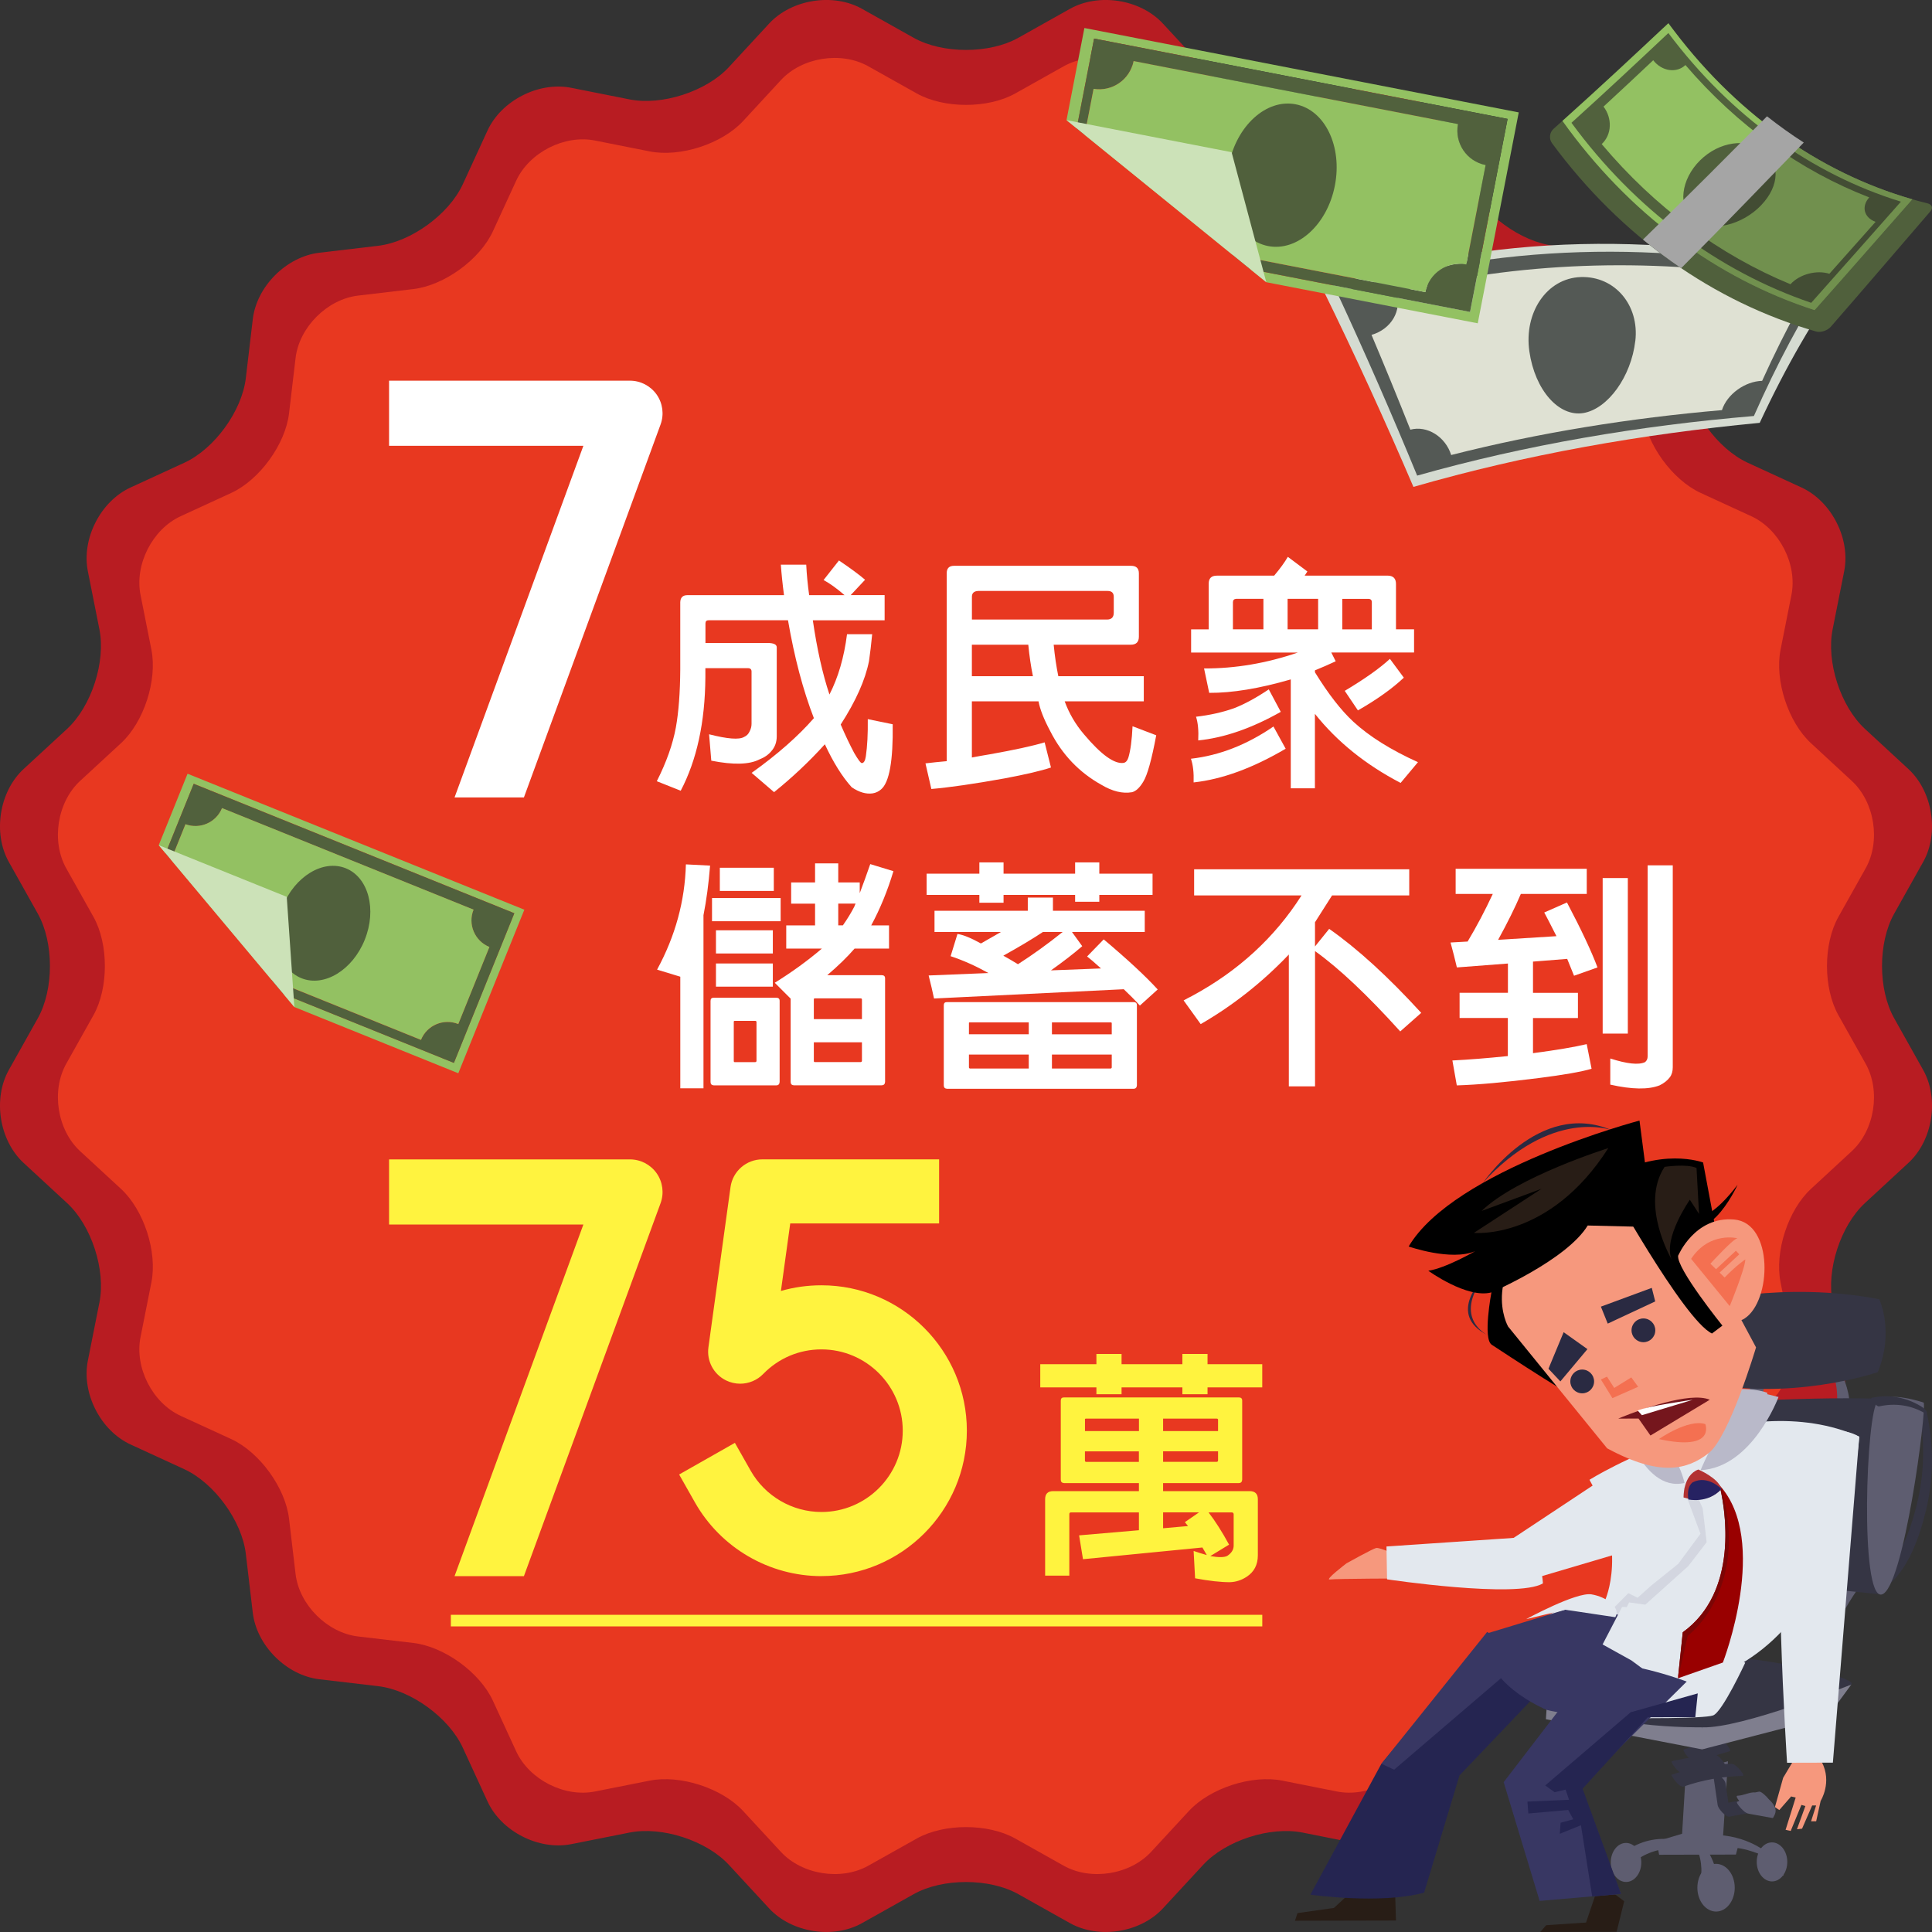 <?xml version="1.0" encoding="UTF-8"?>
<svg xmlns="http://www.w3.org/2000/svg" viewBox="0 0 500 500">
  <rect x="0" y="0" width="500" height="500" fill="#333333" stroke="none"/>
  <defs>
    <style>
      .cls-1 {
        fill: #fff33f;
      }

      .cls-1, .cls-2, .cls-3, .cls-4, .cls-5, .cls-6, .cls-7, .cls-8, .cls-9, .cls-10, .cls-11, .cls-12, .cls-13, .cls-14, .cls-15, .cls-16, .cls-17, .cls-18, .cls-19, .cls-20, .cls-21, .cls-22, .cls-23, .cls-24, .cls-25, .cls-26, .cls-27, .cls-28, .cls-29, .cls-30, .cls-31 {
        stroke-width: 0px;
      }

      .cls-2 {
        fill: #e83820;
      }

      .cls-3 {
        opacity: .39;
      }

      .cls-3, .cls-11 {
        fill: #b9b9c9;
      }

      .cls-32 {
        isolation: isolate;
      }

      .cls-4 {
        fill: #b23232;
      }

      .cls-5 {
        fill: #51613d;
      }

      .cls-7 {
        fill: #50603c;
      }

      .cls-8 {
        fill: #281d16;
      }

      .cls-9 {
        fill: #f47051;
      }

      .cls-10 {
        fill: #f6987d;
      }

      .cls-12 {
        fill: #e3e8ee;
      }

      .cls-13 {
        fill: #fff;
      }

      .cls-14 {
        fill: #b81c22;
      }

      .cls-15 {
        fill: #383763;
      }

      .cls-16 {
        fill: #252551;
      }

      .cls-17 {
        fill: #7c0505;
      }

      .cls-18 {
        fill: #a5a5a5;
      }

      .cls-19 {
        fill: #900;
      }

      .cls-20 {
        fill: #cce2b8;
      }

      .cls-21 {
        fill: #545955;
      }

      .cls-22 {
        fill: #231f20;
        opacity: .3;
      }

      .cls-22, .cls-24 {
        mix-blend-mode: overlay;
      }

      .cls-23 {
        fill: #dfe1d3;
      }

      .cls-24 {
        fill: #262262;
      }

      .cls-25 {
        fill: #5e5d70;
      }

      .cls-26 {
        fill: #93c162;
      }

      .cls-27 {
        fill: #353544;
      }

      .cls-28 {
        fill: #2a2a42;
      }

      .cls-29 {
        fill: #7f7e8e;
      }

      .cls-30 {
        fill: #75161d;
      }

      .cls-31 {
        fill: #d5dbd1;
      }
    </style>
  </defs>
  <g class="cls-32">
    <g id="_圖層_1" data-name="圖層 1">
      <path class="cls-14" d="m263.53,9.79l13.37-7.5c7.47-4.19,18.23-2.48,24.06,3.81l10.41,11.26c5.82,6.29,17.33,10.04,25.73,8.36l15.03-2.99c8.4-1.68,18.11,3.27,21.71,11.05l6.41,13.93c3.59,7.77,13.38,14.9,21.9,15.9l15.23,1.8c8.51,1,16.21,8.71,17.22,17.21l1.79,15.23c1.01,8.51,8.12,18.31,15.9,21.9l13.93,6.41c7.78,3.58,12.74,13.29,11.05,21.69l-2.99,15.04c-1.68,8.41,2.06,19.92,8.36,25.74l11.26,10.4c6.29,5.82,8,16.58,3.81,24.05l-7.5,13.38c-4.19,7.48-4.19,19.59,0,27.06l7.5,13.38c4.19,7.47,2.49,18.23-3.81,24.05l-11.26,10.41c-6.3,5.82-10.04,17.33-8.36,25.73l2.99,15.04c1.68,8.41-3.27,18.12-11.05,21.7l-13.93,6.41c-7.78,3.59-14.89,13.38-15.9,21.9l-1.79,15.23c-1.01,8.51-8.71,16.21-17.22,17.22l-15.23,1.79c-8.51,1.01-18.31,8.13-21.9,15.9l-6.41,13.93c-3.59,7.78-13.31,12.74-21.71,11.05l-15.03-2.99c-8.4-1.68-19.92,2.06-25.73,8.36l-10.41,11.26c-5.82,6.29-16.59,8-24.06,3.81l-13.37-7.5c-7.47-4.18-19.59-4.18-27.06,0l-13.37,7.5c-7.47,4.19-18.24,2.48-24.05-3.81l-10.41-11.26c-5.82-6.3-17.34-10.05-25.74-8.36l-15.04,2.99c-8.39,1.68-18.11-3.27-21.69-11.05l-6.41-13.93c-3.59-7.77-13.38-14.9-21.9-15.9l-15.23-1.79c-8.5-1.01-16.21-8.71-17.21-17.22l-1.8-15.23c-1.01-8.51-8.12-18.3-15.9-21.9l-13.93-6.41c-7.78-3.58-12.73-13.29-11.05-21.7l2.99-15.04c1.68-8.4-2.06-19.92-8.36-25.73l-11.27-10.41c-6.29-5.82-7.99-16.58-3.81-24.05l7.5-13.38c4.18-7.47,4.18-19.59,0-27.06l-7.5-13.38c-4.18-7.47-2.48-18.23,3.81-24.05l11.27-10.4c6.29-5.82,10.03-17.33,8.36-25.74l-2.99-15.04c-1.68-8.4,3.27-18.12,11.05-21.69l13.93-6.41c7.78-3.59,14.9-13.38,15.9-21.9l1.8-15.23c1-8.51,8.71-16.21,17.21-17.21l15.23-1.8c8.51-1.01,18.31-8.13,21.9-15.9l6.41-13.93c3.58-7.78,13.3-12.74,21.69-11.05l15.04,2.99c8.4,1.68,19.92-2.06,25.74-8.36l10.41-11.26c5.81-6.29,16.58-8,24.05-3.81l13.37,7.5c7.48,4.18,19.59,4.18,27.06,0Z"/>
      <path class="cls-2" d="m262.72,24.2l12.57-7.05c7.02-3.94,17.14-2.33,22.61,3.58l9.78,10.59c5.47,5.92,16.29,9.44,24.19,7.86l14.13-2.81c7.9-1.58,17.03,3.08,20.4,10.39l6.02,13.1c3.37,7.31,12.58,14,20.58,14.95l14.31,1.69c8,.94,15.24,8.19,16.19,16.18l1.68,14.31c.95,8,7.64,17.21,14.95,20.58l13.1,6.03c7.31,3.36,11.97,12.49,10.39,20.39l-2.81,14.14c-1.57,7.9,1.94,18.72,7.86,24.2l10.58,9.78c5.92,5.47,7.52,15.59,3.58,22.61l-7.05,12.57c-3.94,7.03-3.94,18.42,0,25.44l7.05,12.57c3.94,7.02,2.34,17.14-3.58,22.61l-10.58,9.78c-5.92,5.47-9.44,16.29-7.86,24.19l2.81,14.14c1.58,7.9-3.08,17.03-10.39,20.4l-13.1,6.02c-7.31,3.38-14,12.58-14.95,20.58l-1.68,14.31c-.95,8-8.19,15.24-16.19,16.19l-14.31,1.68c-8,.95-17.21,7.64-20.58,14.95l-6.02,13.1c-3.38,7.31-12.51,11.97-20.4,10.39l-14.13-2.81c-7.9-1.58-18.72,1.94-24.19,7.86l-9.78,10.58c-5.47,5.91-15.59,7.52-22.61,3.58l-12.57-7.05c-7.02-3.93-18.41-3.93-25.44,0l-12.57,7.05c-7.02,3.94-17.15,2.33-22.61-3.58l-9.78-10.58c-5.47-5.92-16.3-9.44-24.2-7.86l-14.14,2.81c-7.89,1.58-17.02-3.08-20.39-10.39l-6.03-13.1c-3.37-7.31-12.58-14-20.58-14.95l-14.31-1.68c-7.99-.95-15.24-8.19-16.18-16.19l-1.69-14.31c-.95-8-7.64-17.21-14.95-20.58l-13.1-6.02c-7.31-3.37-11.97-12.49-10.38-20.4l2.81-14.14c1.58-7.9-1.94-18.72-7.86-24.19l-10.6-9.78c-5.91-5.47-7.51-15.59-3.58-22.61l7.05-12.57c3.93-7.02,3.93-18.41,0-25.44l-7.05-12.57c-3.93-7.02-2.33-17.14,3.58-22.61l10.6-9.78c5.92-5.47,9.43-16.29,7.86-24.2l-2.81-14.14c-1.58-7.9,3.07-17.03,10.38-20.39l13.1-6.03c7.31-3.37,14-12.58,14.95-20.58l1.69-14.31c.94-7.99,8.19-15.24,16.18-16.18l14.31-1.69c8-.95,17.21-7.64,20.58-14.95l6.03-13.1c3.37-7.31,12.5-11.97,20.39-10.39l14.14,2.81c7.9,1.58,18.72-1.94,24.2-7.86l9.78-10.59c5.46-5.91,15.59-7.52,22.61-3.58l12.57,7.05c7.03,3.93,18.42,3.93,25.44,0Z"/>
      <g>
        <path class="cls-13" d="m117.64,206.37l33.34-91h-50.29v-16.85h62.35c2.75,0,5.33,1.35,6.91,3.6,1.57,2.25,1.95,5.14,1.01,7.72l-35.37,96.53h-17.95Z"/>
        <g>
          <path class="cls-1" d="m212.59,407.9c-13.52,0-26.07-7.31-32.74-19.08l-4.09-7.22,14.43-8.19,4.09,7.22c3.74,6.58,10.75,10.67,18.31,10.67,11.6,0,21.04-9.44,21.04-21.04s-9.44-21.04-21.04-21.04c-5.73,0-11.08,2.26-15.08,6.37-1.55,1.6-3.72,2.51-5.95,2.51-1.25,0-2.51-.29-3.64-.84-3.23-1.58-5.07-5.03-4.58-8.59l5.72-41.47c.56-4.08,4.1-7.16,8.22-7.16h45.76v16.59h-38.53l-2.41,17.47c3.38-.98,6.9-1.47,10.49-1.47,20.75,0,37.63,16.88,37.63,37.63s-16.88,37.63-37.63,37.63Z"/>
          <path class="cls-1" d="m117.64,407.9l33.34-91h-50.29v-16.85h62.35c2.75,0,5.33,1.35,6.91,3.6,1.57,2.25,1.95,5.14,1.01,7.72l-35.37,96.53h-17.95Z"/>
        </g>
        <g>
          <path class="cls-13" d="m228.94,154.02v6.51h-18.58c1.09,7.5,2.53,13.9,4.3,19.21,2.27-4.42,3.79-9.63,4.55-15.61h6.51c-.25,2.61-.53,4.93-.82,6.95-.97,4.89-3.41,10.36-7.33,16.43,1.18,2.74,2.34,5.18,3.48,7.33,1.05,1.81,1.73,2.7,2.02,2.65.51-.04.84-.63,1.01-1.77.38-2.61.55-5.81.5-9.61l6.45,1.33c.13,9.48-.88,15.1-3.03,16.87-.63.55-1.35.88-2.15,1.01-1.69.25-3.5-.27-5.43-1.58-2.44-2.7-4.76-6.4-6.95-11.12-4.04,4.47-8.43,8.59-13.14,12.39l-5.81-4.99c6.66-4.76,12.03-9.48,16.11-14.16-2.82-7.29-5.05-15.74-6.7-25.34h-20.54c-.55,0-.82.27-.82.82v5.06h16.05c1.6,0,2.4.38,2.4,1.14v23c0,1.52-.46,2.8-1.39,3.85-.76.93-1.79,1.64-3.1,2.15-2.61,1.35-6.76,1.45-12.45.32l-.57-6.83c4.76,1.22,7.77,1.45,9.04.7.67-.29,1.16-.78,1.45-1.45.34-.63.5-1.29.5-1.96v-13.52c0-.59-.32-.88-.95-.88h-11v2.34c-.08,11.63-2.21,21.42-6.38,29.38l-6.19-2.46c2.49-4.93,4.13-9.56,4.93-13.9.72-4,1.1-9,1.14-14.98v-17.44c.04-1.22.65-1.83,1.83-1.83h25.02c-.38-2.86-.65-5.5-.82-7.9h6.57c.13,2.57.38,5.2.76,7.9h9.16c-1.98-1.73-3.79-3.03-5.43-3.92l3.98-5.06c2.99,2.02,5.25,3.69,6.76,4.99l-3.73,3.98h8.78Z"/>
          <path class="cls-13" d="m251.52,181.51v14.53c1.52-.29,3.05-.57,4.61-.82,6.4-1.14,11.14-2.17,14.22-3.1l1.64,6.51c-2.49.84-6.53,1.79-12.13,2.84-7.71,1.39-13.99,2.3-18.83,2.72l-1.52-6.63c1.73-.21,3.56-.4,5.5-.57v-48.66c0-1.26.63-1.9,1.9-1.9h45.81c1.35,0,2.02.65,2.02,1.96v16.37c0,1.39-.7,2.09-2.08,2.09h-19.97c.29,2.99.7,5.71,1.2,8.15h22.12v6.51h-20.47c1.14,3.12,2.8,5.96,4.99,8.53,4.47,5.31,7.9,7.77,10.3,7.39.55-.13.95-.59,1.2-1.39.55-1.85.91-4.55,1.07-8.09l6.13,2.34c-1.18,6.32-2.3,10.32-3.35,12.01-.93,1.56-1.9,2.46-2.91,2.72-2.44.42-5.08-.21-7.9-1.9-5.77-3.2-10.2-7.84-13.27-13.9-1.64-3.07-2.65-5.64-3.03-7.71h-17.25Zm0-21.17h34.95c1.18,0,1.77-.59,1.77-1.77v-4.11c0-1.01-.53-1.52-1.58-1.52h-33.49c-1.14.04-1.69.59-1.64,1.64v5.75Zm14.6,6.51h-14.6v8.15h15.8c-.51-2.48-.91-5.2-1.2-8.15Z"/>
          <path class="cls-13" d="m332.73,193.77c-8.51,5.01-16.45,7.92-23.82,8.72.08-2.53-.15-4.57-.7-6.13,7.37-.84,14.49-3.62,21.36-8.34l3.16,5.75Zm7.58,10.24h-6.26v-28.18c-8.13,2.36-15.17,3.52-21.11,3.48l-1.33-6.32c8.05.04,16.13-1.33,24.27-4.11h-27.62v-6h4.55v-11.82c0-1.39.7-2.08,2.09-2.08h14.85c1.56-1.85,2.74-3.48,3.54-4.87l5.06,3.79c-.21.34-.44.7-.7,1.07h21.42c1.47,0,2.21.72,2.21,2.15v11.75h4.68v6h-21.42l1.14,2.27c-1.9.88-3.69,1.67-5.37,2.34v.51c3.45,5.6,6.78,9.88,9.98,12.83,4.13,3.79,9.69,7.27,16.68,10.43l-4.49,5.37c-9.06-4.72-16.45-10.68-22.18-17.88v19.27Zm-8.85-19.78c-7.54,4.26-14.66,6.72-21.36,7.39.13-2.53-.06-4.57-.57-6.13,3.62-.42,6.91-1.16,9.86-2.21,2.7-1.05,5.69-2.67,8.97-4.87l3.1,5.81Zm-4.49-21.36v-7.9h-7.01c-.59.04-.88.34-.88.88v7.01h7.9Zm14.16,0v-7.9h-7.9v7.9h7.9Zm13.9,0v-7.01c0-.59-.32-.88-.95-.88h-6.7v7.9h7.65Zm8.28,12.51c-2.99,2.82-6.95,5.65-11.88,8.47l-3.41-5.06c5.14-3.07,9.04-5.83,11.69-8.28l3.6,4.87Z"/>
          <path class="cls-13" d="m170.05,250.94c4.72-8.68,7.2-17.76,7.46-27.24l6.26.32c-.38,4.72-.95,9-1.71,12.83v44.8h-6v-28.88l-6-1.83Zm30.84,29.95h-16.18c-.55-.04-.82-.34-.82-.88v-20.98c0-.55.27-.82.82-.82h16.18c.59,0,.88.27.88.82v20.98c-.04.59-.34.88-.88.88Zm1.14-48.47v6h-17.76v-6h17.76Zm-2.02,8.34v6h-14.72v-6h14.72Zm0,8.59v6h-14.72v-6h14.72Zm.25-24.77v6h-13.97v-6h13.97Zm-10.11,39.62c-.17,0-.25.08-.25.25v10.11c0,.21.08.32.25.32h5.31c.21-.04.32-.15.32-.32v-10.11c-.04-.17-.15-.25-.32-.25h-5.31Zm38.04,16.68h-22.75c-.55-.04-.82-.34-.82-.88v-21.55l-4.11-4.11c4.42-2.74,8.49-5.69,12.2-8.85h-9.23v-6h7.46v-5.62h-6.19v-5.5h6.19v-4.93h6v4.93h5.56v2.78c.88-2.32,1.79-4.82,2.72-7.52l6,1.83c-1.52,5.06-3.43,9.73-5.75,14.03h4.61v6h-8.91c-1.9,2.19-4.26,4.49-7.08,6.89h14.09c.59,0,.88.27.88.82v26.79c-.04.59-.34.88-.88.88Zm-5.12-17.13v-5.12c-.04-.17-.15-.25-.32-.25h-11.88c-.17,0-.25.08-.25.25v5.12h12.45Zm-12.45,6v4.8c0,.21.08.32.25.32h11.88c.21-.04.32-.15.32-.32v-4.8h-12.45Zm10.81-35.89h-4.49v5.62h1.2c1.18-1.68,2.17-3.31,2.97-4.87.08-.25.19-.51.32-.76Z"/>
          <path class="cls-13" d="m284.5,233.37h-6.26v-1.77h-18.52v2.02h-6.26v-2.02h-13.65v-5.5h13.65v-2.91h6.26v2.91h18.52v-2.91h6.26v2.91h13.78v5.5h-13.78v1.77Zm-42.78,25.02c-.38-1.81-.84-3.79-1.39-5.94l15.48-.63c-3.33-1.85-6.59-3.31-9.79-4.36l1.77-5.75c1.47.21,3.5,1.03,6.07,2.46,1.68-.97,3.41-1.96,5.18-2.97h-17.19v-5.5h24.14v-3.41h6.51v3.41h23.76v5.5h-18.83l2.65,3.67c-2.19,1.9-4.89,3.98-8.09,6.26l12.95-.5c-1.73-1.56-2.93-2.59-3.6-3.1l4.3-4.42c6.15,5.18,10.81,9.5,13.97,12.96l-4.61,4.17c-1.26-1.39-2.65-2.8-4.17-4.23l-49.1,2.4Zm51.63,23.38h-48.28c-.55-.04-.82-.34-.82-.88v-20.73c0-.55.27-.82.82-.82h48.28c.59,0,.88.27.88.82v20.73c-.04.59-.34.88-.88.88Zm-27.11-17.19h-15.23c-.21,0-.29.08-.25.25v2.84h15.48v-3.1Zm0,8.34h-15.48v3.29c0,.17.08.27.25.32h15.23v-3.6Zm8.78-31.72h-5.12c-2.65,1.77-6.07,3.81-10.24,6.13,1.22.67,2.49,1.41,3.79,2.21,3.88-2.49,7.73-5.27,11.56-8.34Zm-2.78,26.48h15.48v-2.84c0-.17-.08-.25-.25-.25h-15.23v3.1Zm0,8.85h15.23c.17-.04.25-.15.25-.32v-3.29h-15.48v3.6Z"/>
          <path class="cls-13" d="m340.31,281.15h-6.76v-34.12c-6.83,7.16-14.43,13.17-22.81,18.01l-4.42-6.13c.67-.38,1.39-.76,2.15-1.14,11.96-6.45,21.42-15.12,28.37-26.04h-27.8v-6.76h55.67v6.76h-19.97c-1.64,2.61-3.12,4.93-4.42,6.95v6.26l3.67-4.55c7.29,5.1,15.23,12.34,23.82,21.74l-5.43,4.8c-8.47-9.39-15.82-16.32-22.05-20.79v35.01Z"/>
          <path class="cls-13" d="m390.25,263.45h-12.51v-6.51h12.51v-7.58l-13.21,1.01c-.46-1.98-1.01-4.13-1.64-6.45l4.42-.25c2.32-3.88,4.49-7.98,6.51-12.32h-9.61v-6.51h33.93v6.51h-17.06c-1.47,3.46-3.43,7.42-5.88,11.88l15.1-.95c-1.6-3.16-2.65-5.2-3.16-6.13l5.88-2.59c3.71,7.04,6.34,12.64,7.9,16.81l-6.07,2.15c-.55-1.39-1.14-2.84-1.77-4.36l-8.85.7v8.09h11.63v6.51h-11.63v9.1c6.07-.8,10.7-1.58,13.9-2.34l1.26,6.38c-2.78.8-7.35,1.6-13.71,2.4-8.64,1.1-15.69,1.73-21.17,1.9l-1.14-6.45c4.21-.21,9-.59,14.35-1.14v-9.86Zm31.03-36.21v40.25h-6.51v-40.25h6.51Zm11.63-3.29v52.26c0,1.05-.25,1.92-.76,2.59-.63.84-1.52,1.54-2.65,2.09-2.91,1.14-7.16,1.07-12.76-.19v-6.76c4.34,1.39,7.33,1.71,8.97.95.46-.34.7-.84.7-1.52v-49.42h6.51Z"/>
        </g>
        <path class="cls-1" d="m290.26,359.05v1.77h-6.51v-1.77h-14.53v-6h14.53v-2.65h6.51v2.65h15.74v-2.65h6.51v2.65h14.16v6h-14.16v1.77h-6.51v-1.77h-15.74Zm-9.98,44.49l-1.01-6.19,15.48-1.33v-4.61h-17.57c-.29,0-.44.15-.44.44v15.92h-6.26v-19.78c0-1.39.7-2.09,2.09-2.09h22.18v-2.08h-19.4c-.55-.04-.82-.34-.82-.88v-20.47c0-.55.27-.82.82-.82h45.25c.59,0,.88.27.88.82v20.47c-.04.59-.34.88-.88.88h-19.59v2.08h22.37c1.43,0,2.15.7,2.15,2.09v14.53c0,2.44-.97,4.3-2.91,5.56-1.35.88-2.8,1.35-4.36,1.39-2.4,0-5.39-.34-8.97-1.01l-.38-7.08c1.22.42,2.36.78,3.41,1.07-.46-.76-.84-1.41-1.14-1.96l-30.9,3.03Zm14.47-36.4h-13.71c-.21,0-.3.08-.25.25v2.97h13.97v-3.22Zm0,8.47h-13.97v2.4c0,.17.08.27.25.32h13.71v-2.72Zm6.26-5.25h14.22v-2.97c-.04-.17-.15-.25-.32-.25h-13.9v3.22Zm0,7.96h13.9c.21-.04.32-.15.32-.32v-2.4h-14.22v2.72Zm9.29,13.08h-9.29v4.11l6.45-.57c-.29-.38-.57-.72-.82-1.01l3.67-2.53Zm2.91,11.31c2.19.38,3.67.36,4.42-.06,1.09-.72,1.64-1.6,1.64-2.65v-8.15c-.04-.29-.21-.44-.5-.44h-6c1.73,2.23,3.5,5.01,5.31,8.34l-4.87,2.97Z"/>
      </g>
      <g>
        <path class="cls-10" d="m464.54,454.96l-3.06,5.13-2.13,7.59,1.13.76,3.07-3.52,1.17.29-2.61,8.35,1.32.29,2.77-6.74,1.03.29-2.18,6.01,1.32-.15,2.62-6.01h1.02s-1.31,4.1-1.31,4.1h1.32s1.16-5.28,1.16-5.28c0,0,3.06-4.84.27-10.1,0,0-4.1-1.45-6.88-1.01Z"/>
        <path class="cls-27" d="m498.81,366.35c-.12-.59-.72-1.14-1.18-1.51-.08-.07-1.19-.82-1.11-.4,1.63,7.86,1.59,15.97-.19,23.8-1.63,7.16-4.66,16.1-10.82,20.64-.34.25,1.65,2.55,2.22,2.13,6.05-4.46,9.01-13.1,10.71-20.12,1.95-8.05,2.05-16.44.36-24.54Z"/>
        <path class="cls-25" d="m478.28,360.37c-.74-3.46-2.55-7.55-6.25-8.68-.89-.27-.15.83.04,1.1.43.62,1.21,1.43,1.97,1.8.03.06.06.11.1.18.09.23.17.45.26.68.3.83.53,1.69.7,2.55.28,1.43.4,2.89.36,4.34-.07,3.13-.91,6.13-2.37,8.89-.51.96,2.94,3.47,3.17,3.04,2.25-4.26,3.04-9.17,2.03-13.91Z"/>
        <path class="cls-25" d="m454.14,352.11c-1.79,6.77-1.96,13.76-.51,20.61.18.86,1.03,1.62,1.68,2.15.12.1,1.71,1.16,1.58.57-1.45-6.85-1.28-13.84.51-20.61.25-.95-3.08-3.4-3.26-2.72Z"/>
        <g>
          <path class="cls-25" d="m447.2,455.8s-.96,14.55-1.28,19.48l4.31.98-.98,3.7-19.87.05-.67-3.45,6.62-1.99.95-15.78,10.92-2.99Z"/>
          <path class="cls-25" d="m462.55,481.85c0,2.79-1.76,5.06-3.94,5.06s-3.96-2.25-3.97-5.04c0-2.79,1.76-5.06,3.94-5.06,2.18,0,3.96,2.25,3.97,5.04Z"/>
          <path class="cls-25" d="m448.95,488.52c0,3.41-2.15,6.18-4.82,6.19-2.67,0-4.84-2.75-4.85-6.16s2.15-6.18,4.82-6.19c2.67,0,4.84,2.75,4.85,6.16Z"/>
          <path class="cls-25" d="m424.77,481.99c0,2.79-1.76,5.06-3.94,5.06-2.18,0-3.96-2.25-3.97-5.04,0-2.79,1.76-5.06,3.94-5.06,2.18,0,3.96,2.25,3.97,5.04Z"/>
          <path class="cls-25" d="m440.75,477.22c-.57-.76-1.96-2.49-3-2.52-1.04-.03-.4.82.05,1.42,2.19,2.93,2.84,6.63,2.4,10.2-.17,1.39,4.15,4.25,4.24,3.54.57-4.66-.92-8.93-3.69-12.64Z"/>
          <path class="cls-25" d="m430.87,475.9c-4.55-.07-8.79,1.63-12.01,4.84-.44.44,2.06,2.91,2.53,2.43,3.17-3.16,7.28-4.83,11.76-4.76.26,0-1.33-2.5-2.28-2.52Z"/>
          <path class="cls-25" d="m455.79,478.36c-3.32-2.05-7.04-3.21-10.94-3.45-.68-.04.55,1.46.63,1.56.5.56,1.39,1.54,2.22,1.59,2,.12,3.94.46,5.83,1.12,1.62.57,4.53,1.4,4.78,3.33.11.83,1.07,1.65,1.68,2.15.13.11,1.66,1.19,1.58.57-.39-3.06-3.33-5.35-5.78-6.87Z"/>
          <path class="cls-27" d="m450.33,458.06c-.45-.51-1.43-1.61-2.22-1.59-5.33.14-10.51,1.1-15.54,2.84-.19.07,1.99,3.45,3.17,3.04,4.92-1.71,10.02-2.61,15.23-2.74.68-.02-.52-1.43-.63-1.56Z"/>
          <path class="cls-27" d="m443.71,454.07c-3.71.31-7.36.88-10.99,1.71-.59.14,1.82,3.39,2.85,3.15,3.62-.83,7.28-1.4,10.99-1.71.44-.04-1.71-3.24-2.85-3.15Z"/>
          <path class="cls-27" d="m444.8,450.06c-3,.89-6,1.77-9,2.66-.65.19,1.88,3.44,2.85,3.15l9-2.66c.65-.19-1.88-3.44-2.85-3.15Z"/>
          <path class="cls-27" d="m453.62,465.38c-2.11.38-4.22.77-6.32,1.15-.24-1.66-.49-3.32-.73-4.97-.12-.84-1.06-1.64-1.68-2.15-.13-.11-1.67-1.18-1.58-.57.41,2.79.82,5.58,1.23,8.37.13.87,2.07,3.11,3.05,2.93,2.96-.54,5.92-1.08,8.88-1.61.55-.1-1.78-3.34-2.85-3.15Z"/>
          <path class="cls-25" d="m459.34,467.68c-.34-.75-.91-1.44-1.57-2.03-.74-.93-2.03-2.08-2.51-1.98-.34.07-.68.14-1.03.21-.19-.01-.39-.02-.59,0-1.37.13-2.59.82-3.98.85-.55.01.13.94.47,1.36-.18.07-.37.15-.55.21-.41.15.94,1.66.99,1.71.54.55,1.22,1.24,2.01,1.38l6.13,1.11c.05-.02.11-.03.16-.05.54-.89.91-1.77.46-2.78Z"/>
        </g>
        <path class="cls-25" d="m483.01,408.27s-10.43,12.32-13.31,29.46l-11.3.03s9.15-23.3,15.83-28.15c0,0,4.6-2.21,8.78-1.34Z"/>
        <path class="cls-25" d="m453.3,405.26s-9.72,11.49-12.41,27.47l-10.53.03s8.53-21.72,14.75-26.24c0,0,4.28-2.06,8.19-1.25Z"/>
        <polygon class="cls-29" points="400.51 438.34 400.08 444.93 440.51 452.74 440.5 447.03 400.51 438.34"/>
        <path class="cls-29" d="m440.51,452.74l32.48-8.43,6.13-8.36-38.63,11.08s-.87,3.52.01,5.71Z"/>
        <path class="cls-27" d="m438.14,363.37c16.03-1.01,47.49-2.6,59.7-.38l-10.86,49.66-54.04-5.58-3.49-33.41c-.55-5.28,3.4-9.96,8.7-10.29Z"/>
        <path class="cls-27" d="m400.51,438.34s17.99-8.39,32.26-9.96c14.27-1.57,48.55,5.37,46.36,7.57,0,0-28.52,11.49-38.63,11.08,0,0-29.43.51-39.99-8.69Z"/>
        <path class="cls-27" d="m439.79,337.22s21.51-5.76,46.56-.99c0,0,3.97,8.34-.39,18.89,0,0-23.26,7.96-47,2.31,0,0-2.23-12.73.83-20.21Z"/>
        <path class="cls-25" d="m497.84,362.99s-8.79-3.05-11.86-.41c-3.07,2.64-4.7,51.41,1,50.07,5.71-1.33,11.74-48.35,10.86-49.66Z"/>
        <path class="cls-27" d="m498.66,365.42c-.15-.56-1.09-1.22-1.57-1.51-3.89-2.33-8.31-3.13-12.76-2.14-.41.09,1.27,2.36,1.99,2.2,4.14-.92,8.3-.34,11.95,1.84.59.35.49,0,.38-.4Z"/>
        <path class="cls-8" d="m350.93,488.48l-5.7,5.29-9.44,1.34-.65,1.98,26.14-.06-.24-7.69s-5.72-2.62-10.11-.85Z"/>
        <polygon class="cls-8" points="413.96 487.22 420.34 492.04 418.38 499.95 398.62 500 400.15 498.24 410.47 497.55 413.96 487.22"/>
        <path class="cls-10" d="m361.76,402.58s-4.69-2.18-5.62-1.96c-.94.22-7.67,3.97-7.67,3.97,0,0-5.8,4.41-4.3,4.18,1.5-.22,19.86-.27,19.86-.27,0,0-.76-5.49-2.26-5.92Z"/>
        <path class="cls-12" d="m413.1,383.85l-27.3,18.08,6.76,7.89,26.95-7.97s.72-12.3-6.41-17.99Z"/>
        <path class="cls-12" d="m392.53,397.95l-33.71,2.28.15,8.5s33.6,5.03,40.33,1.06c0,0-.02-7.91-6.77-11.84Z"/>
        <path class="cls-16" d="m384.66,423.89l-27.15,32.57,20.21,3.02,19.72-20.69s3.48-14.5-12.78-14.9Z"/>
        <path class="cls-16" d="m357.5,456.46l-18.37,33.87s18.02,2.59,29.43-.51l9.15-30.33s-12.32-7-20.21-3.02Z"/>
        <path class="cls-12" d="m411.35,382.97s39.47-24.7,69.81-11.15c0,0-3.37,59.75-49.48,64.91l-4.83.23,1.33,4.39-4.39.89s-11.85,2.66-26.82-11.35l-.46-10.1s5.26-3.97,7.9-4.41l10.98-2.22s6.12-13.19-4.03-31.18Z"/>
        <path class="cls-3" d="m435.72,385.21l4.36,11.73-5.75,7.78-6.95,5.59-3.57,3.19-2.39-1.19-5.36,5.39,3.78.39,1.78-3.39,4.18.59,11.12-9.98,4.76-6.18-1.02-8.75-2.8-6.36s-1.3-.2-2.14,1.2Z"/>
        <path class="cls-11" d="m419.21,365.38s27.21-8.85,38.2-4.93l-1.96,7.91-32.7,8.65s-4.42-9.43-3.54-11.63Z"/>
        <path class="cls-11" d="m419.21,365.38s5.32,21.07,16.74,18.41c0,0-2.67-13.61-16.74-18.41Z"/>
        <path class="cls-11" d="m440.12,380.48s6.33-16.05,15.76-20.03l4.4,1.09s-6.76,18.25-20.16,18.94Z"/>
        <path class="cls-28" d="m384.08,330.5s-10.07,9.65,1.07,15.12c0,0-9.37-4.27-1.07-15.12Z"/>
        <path class="cls-6" d="m433.48,312.33s4.32,9.87,16.21-5.71c0,0-9.18,19.99-16.21,5.71Z"/>
        <path class="cls-6" d="m385.98,334.47s-2.28,11.99.07,13.54c2.35,1.55,25.09,16.54,24.61,14.88-.48-1.66-15.64-34.61-20.16-31.52-4.52,3.1-3.65-1.28-4.52,3.1Z"/>
        <path class="cls-10" d="m436.07,314.36l18.39,34.34s-6.89,23.26-12.33,27.43c-5.43,4.17-12.36,6.19-26.21-1.31l-25.63-31.52s-8.07-14.02,11.96-29.4c20.03-15.38,33.82.46,33.82.46Z"/>
        <path class="cls-6" d="m446.33,330.62l-5.57-29.77s-11.17-4.22-25.14,4.34c0,0,20.08,36.42,27.44,39.92l2.7-2.04s-12-14.89-11.45-18.12c0,0,9.75,2.61,12.01,5.67Z"/>
        <path class="cls-6" d="m427.12,311.66l-2.82-21.66s-47.96,12.69-59.74,32.59c0,0,10.96,3.85,17.2,1.22,0,0-7.64,4.41-12.11,5.06,0,0,10.04,7.29,16.33,5.6,0,0,19.44-8.33,24.92-17.31l17.71.43-7.06-4.65,5.57-1.28Z"/>
        <path class="cls-10" d="m434.32,324.95s4.27-10.23,14.49-9.34c10.21.89,9.74,21.05,2.68,25.62-7.06,4.57-17.17-16.27-17.17-16.27Z"/>
        <polygon class="cls-9" points="414.31 357.01 417.29 361.84 423.95 358.9 422.18 356.47 417.76 359.2 415.89 356.28 414.31 357.01"/>
        <path class="cls-9" d="m429.32,372.43s7.57-5.3,12.01-3.88c0,0,2.8,7.12-12.01,3.88Z"/>
        <path class="cls-9" d="m451.69,325.94c-.09,2.51-4.04,12.08-4.04,12.08l-9.99-12.23c4.76-7.2,12.06-5.32,12.06-5.32-.89-.21-7.07,6.58-7.07,6.58l1.46,1.42,5.14-4.78.87.93-5.09,4.73,1.3,1.27c3.2-3.28,5.36-4.69,5.36-4.69Z"/>
        <path class="cls-8" d="m416.22,297.13s-23.65,7.41-32.78,16.26l15.5-5.73-17.5,11.41s19.53,1.97,34.79-21.94Z"/>
        <path class="cls-8" d="m430.8,301.98s5.79-.87,8.26.3l.65,11.89-2.38-3.68s-7.02,10-4.7,15.48c0,0-8.3-14.15-1.83-23.99Z"/>
        <path class="cls-28" d="m383.13,307.08c.39-.71,15.03-22.66,33.98-14.59,0,0-15.61-5.96-33.6,13.89"/>
        <polygon class="cls-28" points="414.31 338.16 427.48 333.3 428.37 336.81 416.08 342.55 414.31 338.16"/>
        <polygon class="cls-28" points="404.67 344.77 400.74 354.23 403.82 357.51 410.83 349.15 404.67 344.77"/>
        <path class="cls-30" d="m418.78,367.14s.46-.19,1.25-.51c4.11-1.65,17.3-6.58,22.46-4.38l-15.35,9.26-3.09-4.39h-1.76"/>
        <path class="cls-28" d="m422.24,344.29c0-1.7,1.37-3.08,3.07-3.08,1.7,0,3.08,1.37,3.08,3.07,0,1.7-1.37,3.08-3.07,3.08-1.7,0-3.08-1.37-3.08-3.07Z"/>
        <path class="cls-28" d="m406.4,357.52c0-1.7,1.37-3.08,3.07-3.08,1.7,0,3.08,1.37,3.08,3.07,0,1.7-1.37,3.08-3.07,3.08-1.7,0-3.08-1.37-3.08-3.07Z"/>
        <path class="cls-13" d="m423.82,365.04l1.1,1.21,13.17-3.99s-11.42,1.57-14.27,2.78Z"/>
        <path class="cls-15" d="m384.65,422.79l20.41-6.2s29.21.81,37.36,10.23l-3.69,17.58s-28.33.73-38.44-1.88c0,0-17.81-7.2-15.64-19.73Z"/>
        <path class="cls-12" d="m419.78,415.9l-5.03,9.68,7.48,4.15,9.46,7-3.5,4.62-5.92,3.31s18.67.17,21.08-.71c2.41-.88,8.31-13.64,8.31-13.64,0,0-26.17-15.09-31.88-14.42Z"/>
        <path class="cls-15" d="m412.79,430.41l-23.64,30.81,9.3,30.73,21.08-1.81-11.49-26.77,28.48-28.18s-13.63-5.24-23.73-4.77Z"/>
        <path class="cls-19" d="m444.99,384.36s7.22,26-9.49,38.07l-1.25,11.91,11.63-4.08s12.24-31.52-.89-45.9Z"/>
        <path class="cls-17" d="m445.52,385.32l-.27.1c1.13,5,4.95,26.39-9.75,37.01l-1.25,11.91,2.55-11.03s16.04-11.71,8.72-37.99Z"/>
        <path class="cls-4" d="m435.71,387.55s-.21-5.73,3.81-7.24c0,0,5.17,2.17,5.99,5.01,0,0-3.28,4.14-9.81,2.23Z"/>
        <path class="cls-24" d="m438.17,383.57s-1.78.83-1.22,4.49c0,0,5.11,1.15,8.57-2.73,0,0-3.55-3.67-7.35-1.75Z"/>
        <path class="cls-12" d="m462.29,377.14s10.08-10.57,18.88-5.32l-6.82,84.35s-3.95,0-11.86.03c0,0-4.11-63.24-.19-75.11"/>
        <path class="cls-15" d="m384.87,422.35l-27.37,34.11,3.3,1.53,28.05-24.01s-.68-10.1-3.98-11.63Z"/>
        <polygon class="cls-16" points="422.04 443.12 399.91 462.07 402.33 463.82 405.18 463.15 406.06 465.78 395.3 466.25 395.53 469.33 405.85 468.42 407.17 470.83 403.88 471.72 403.67 474.58 409.15 472.37 412.06 490.81 419.52 490.13 409.57 462.92 426.44 444.43 438.74 444.4 439.38 438.25 422.04 443.12"/>
        <path class="cls-12" d="m418.03,418.53l-12.96-1.94-10.1,2.44s12.94-7.06,16.9-6.41c3.95.65,7.7,3.5,6.16,5.91Z"/>
      </g>
      <rect class="cls-1" x="116.68" y="417.91" width="210" height="3"/>
      <g>
        <path class="cls-31" d="m365.79,126c-7.25-16.94-15.09-34.1-23.48-51.21,43.1-14.53,90.07-15.22,135.3-3.66-7.92,10.7-15.36,23.61-22.2,38.3-30.43,2.91-60.47,8.16-89.62,16.58Z"/>
        <path class="cls-21" d="m453.91,107.66c-29.56,2.5-58.79,7.4-87.15,15.43-6.41-15.6-13.31-31.4-20.65-47.21,40.64-12.96,84.52-13.93,127.07-4.28-6.85,10.42-13.29,22.54-19.27,36.05Z"/>
        <path class="cls-23" d="m456.04,98.56c3.05-6.73,6.21-13.09,9.49-19.05-5.16-.75-8.17-4.18-6.66-7.8-32.75-5.02-65.92-3.95-97.56,3.88,1.64,4.76-1.26,9.6-6.36,11.08,3.47,8.21,6.82,16.39,10.05,24.53,4.34-1.17,9.11,1.84,10.56,6.56,22.93-5.83,46.39-9.57,70.08-11.62,1.31-4.11,5.94-7.45,10.4-7.58Z"/>
        <path class="cls-21" d="m423.21,88.25c-1.07,9.19-7.05,17.53-13.4,18.64-6.35,1.08-12.57-5.9-14.01-15.94-1.45-9.99,4.45-18.96,13.33-19.25,8.88-.26,15.17,7.36,14.09,16.55Z"/>
        <polygon class="cls-26" points="380.46 80.73 390.16 30.77 283.15 9.98 278.64 33.22 276.01 31.09 280.64 7.25 393.05 29.09 382.44 83.67 327.72 73.04 323.57 69.67 380.46 80.73"/>
        <path class="cls-5" d="m390.16,30.77l-9.71,49.96-56.89-11.05-4.67-3.79,49.98,9.71c.95-4.9,5.7-8.1,10.6-7.15l5-25.73c-4.9-.95-8.11-5.7-7.15-10.6l-83.96-16.31c-.94,4.82-5.54,7.98-10.35,7.19l-2.31,11.91-2.07-1.68,4.52-23.24,107.01,20.79Z"/>
        <path class="cls-26" d="m283.02,22.99c4.81.79,9.41-2.37,10.35-7.19l83.96,16.31c-.95,4.9,2.25,9.65,7.15,10.6l-5,25.73c-4.9-.95-9.65,2.25-10.6,7.15l-49.98-9.71-38.19-30.98,2.31-11.91Z"/>
        <path class="cls-7" d="m318.03,42.67c-1.97,10.13,2.58,19.54,10.16,21.01,7.58,1.47,15.32-5.55,17.28-15.68,1.97-10.13-2.58-19.54-10.16-21.01-7.58-1.47-15.32,5.55-17.29,15.68Z"/>
        <polygon class="cls-20" points="276.01 31.09 318.74 39.39 327.72 73.04 276.01 31.09"/>
        <g>
          <path class="cls-7" d="m470,85.79c1.22.35,2.95-.23,3.85-1.27,9.45-10.84,17.96-20.82,25.75-29.85.74-.86.4-1.76-.75-2.04-25.1-6.17-48.12-21.56-65.63-44.7-.8-1.06-2.09-1.34-2.89-.58-8.43,7.91-17.8,16.65-28.32,26.04-1,.89-1.17,2.55-.35,3.67,17.97,24.35,41.87,41.13,68.34,48.73Z"/>
          <g>
            <path class="cls-26" d="m431.78,6c-8.18,7.68-17.25,16.17-27.42,25.29,17.12,23.97,39.92,40.79,65.26,48.96,9.26-10.41,17.61-20,25.27-28.67-24.24-6.95-46.34-22.62-63.11-45.58Z"/>
            <path class="cls-5" d="m491.95,52.19c-23.01-7.09-43.98-22.05-60.18-43.64-7.56,7.12-15.86,14.9-25.08,23.23,16.51,22.48,38.1,38.44,62.05,46.59,8.44-9.44,16.12-18.19,23.21-26.17Z"/>
            <path class="cls-26" d="m485.4,57.41c-3.81,4.29-7.79,8.77-11.96,13.44-3.23-1.02-7.63.04-10.07,2.71-18.33-7.56-35.05-19.86-48.85-36.27,2.66-2.47,2.76-6.7.47-9.7,4.51-4.16,8.79-8.16,12.86-12,2.27,2.94,6.11,3.38,8.34,1.24,13.53,15.79,29.83,27.4,47.57,34.26-2.09,2.3-1.41,5.22,1.63,6.32Z"/>
            <path class="cls-7" d="m455.8,53.1c4.88-5.11,4.87-11.1.56-14.23-4.33-3.11-11.37-2.31-16.37,2.62-4.98,4.9-5.96,12.19-1.52,15.49,4.43,3.32,12.47,1.21,17.33-3.87Z"/>
            <path class="cls-22" d="m494.89,51.58c-12.07-3.47-23.61-9.08-34.23-16.69-8.01,8.15-16.81,17.16-26.62,26.91,10.97,8.17,22.96,14.38,35.58,18.45,9.26-10.41,17.61-20,25.27-28.67Z"/>
          </g>
          <path class="cls-18" d="m435.09,69.4c11.89-11.94,22.35-22.85,31.72-32.51-3.25-2.09-6.42-4.35-9.51-6.79-9.46,9.49-20.04,20.2-32.11,31.9,3.21,2.64,6.51,5.11,9.9,7.4Z"/>
        </g>
      </g>
      <g>
        <polygon class="cls-26" points="117.47 275.07 133.11 236.34 50.14 202.83 42.86 220.86 41.08 218.73 48.54 200.24 135.7 235.43 118.61 277.76 76.18 260.62 73.36 257.26 117.47 275.07"/>
        <path class="cls-5" d="m133.11,236.34l-15.64,38.74-44.11-17.81-3.17-3.78,38.75,15.65c1.54-3.8,5.86-5.64,9.66-4.1l8.05-19.95c-3.8-1.53-5.64-5.86-4.1-9.66l-65.1-26.28c-1.51,3.74-5.71,5.57-9.46,4.17l-3.73,9.23-1.41-1.68,7.28-18.02,82.97,33.5Z"/>
        <path class="cls-26" d="m48,213.3c3.75,1.39,7.95-.44,9.46-4.17l65.1,26.28c-1.54,3.8.3,8.13,4.1,9.66l-8.05,19.95c-3.8-1.53-8.13.3-9.66,4.1l-38.75-15.65-25.92-30.94,3.73-9.23Z"/>
        <path class="cls-7" d="m73.12,234.64c-3.17,7.86-.98,16.15,4.89,18.52,5.88,2.37,13.21-2.07,16.38-9.93,3.17-7.86.98-16.15-4.89-18.52-5.87-2.37-13.21,2.07-16.38,9.93Z"/>
        <polygon class="cls-20" points="41.08 218.73 74.21 232.1 76.18 260.62 41.08 218.73"/>
      </g>
    </g>
  </g>
</svg>